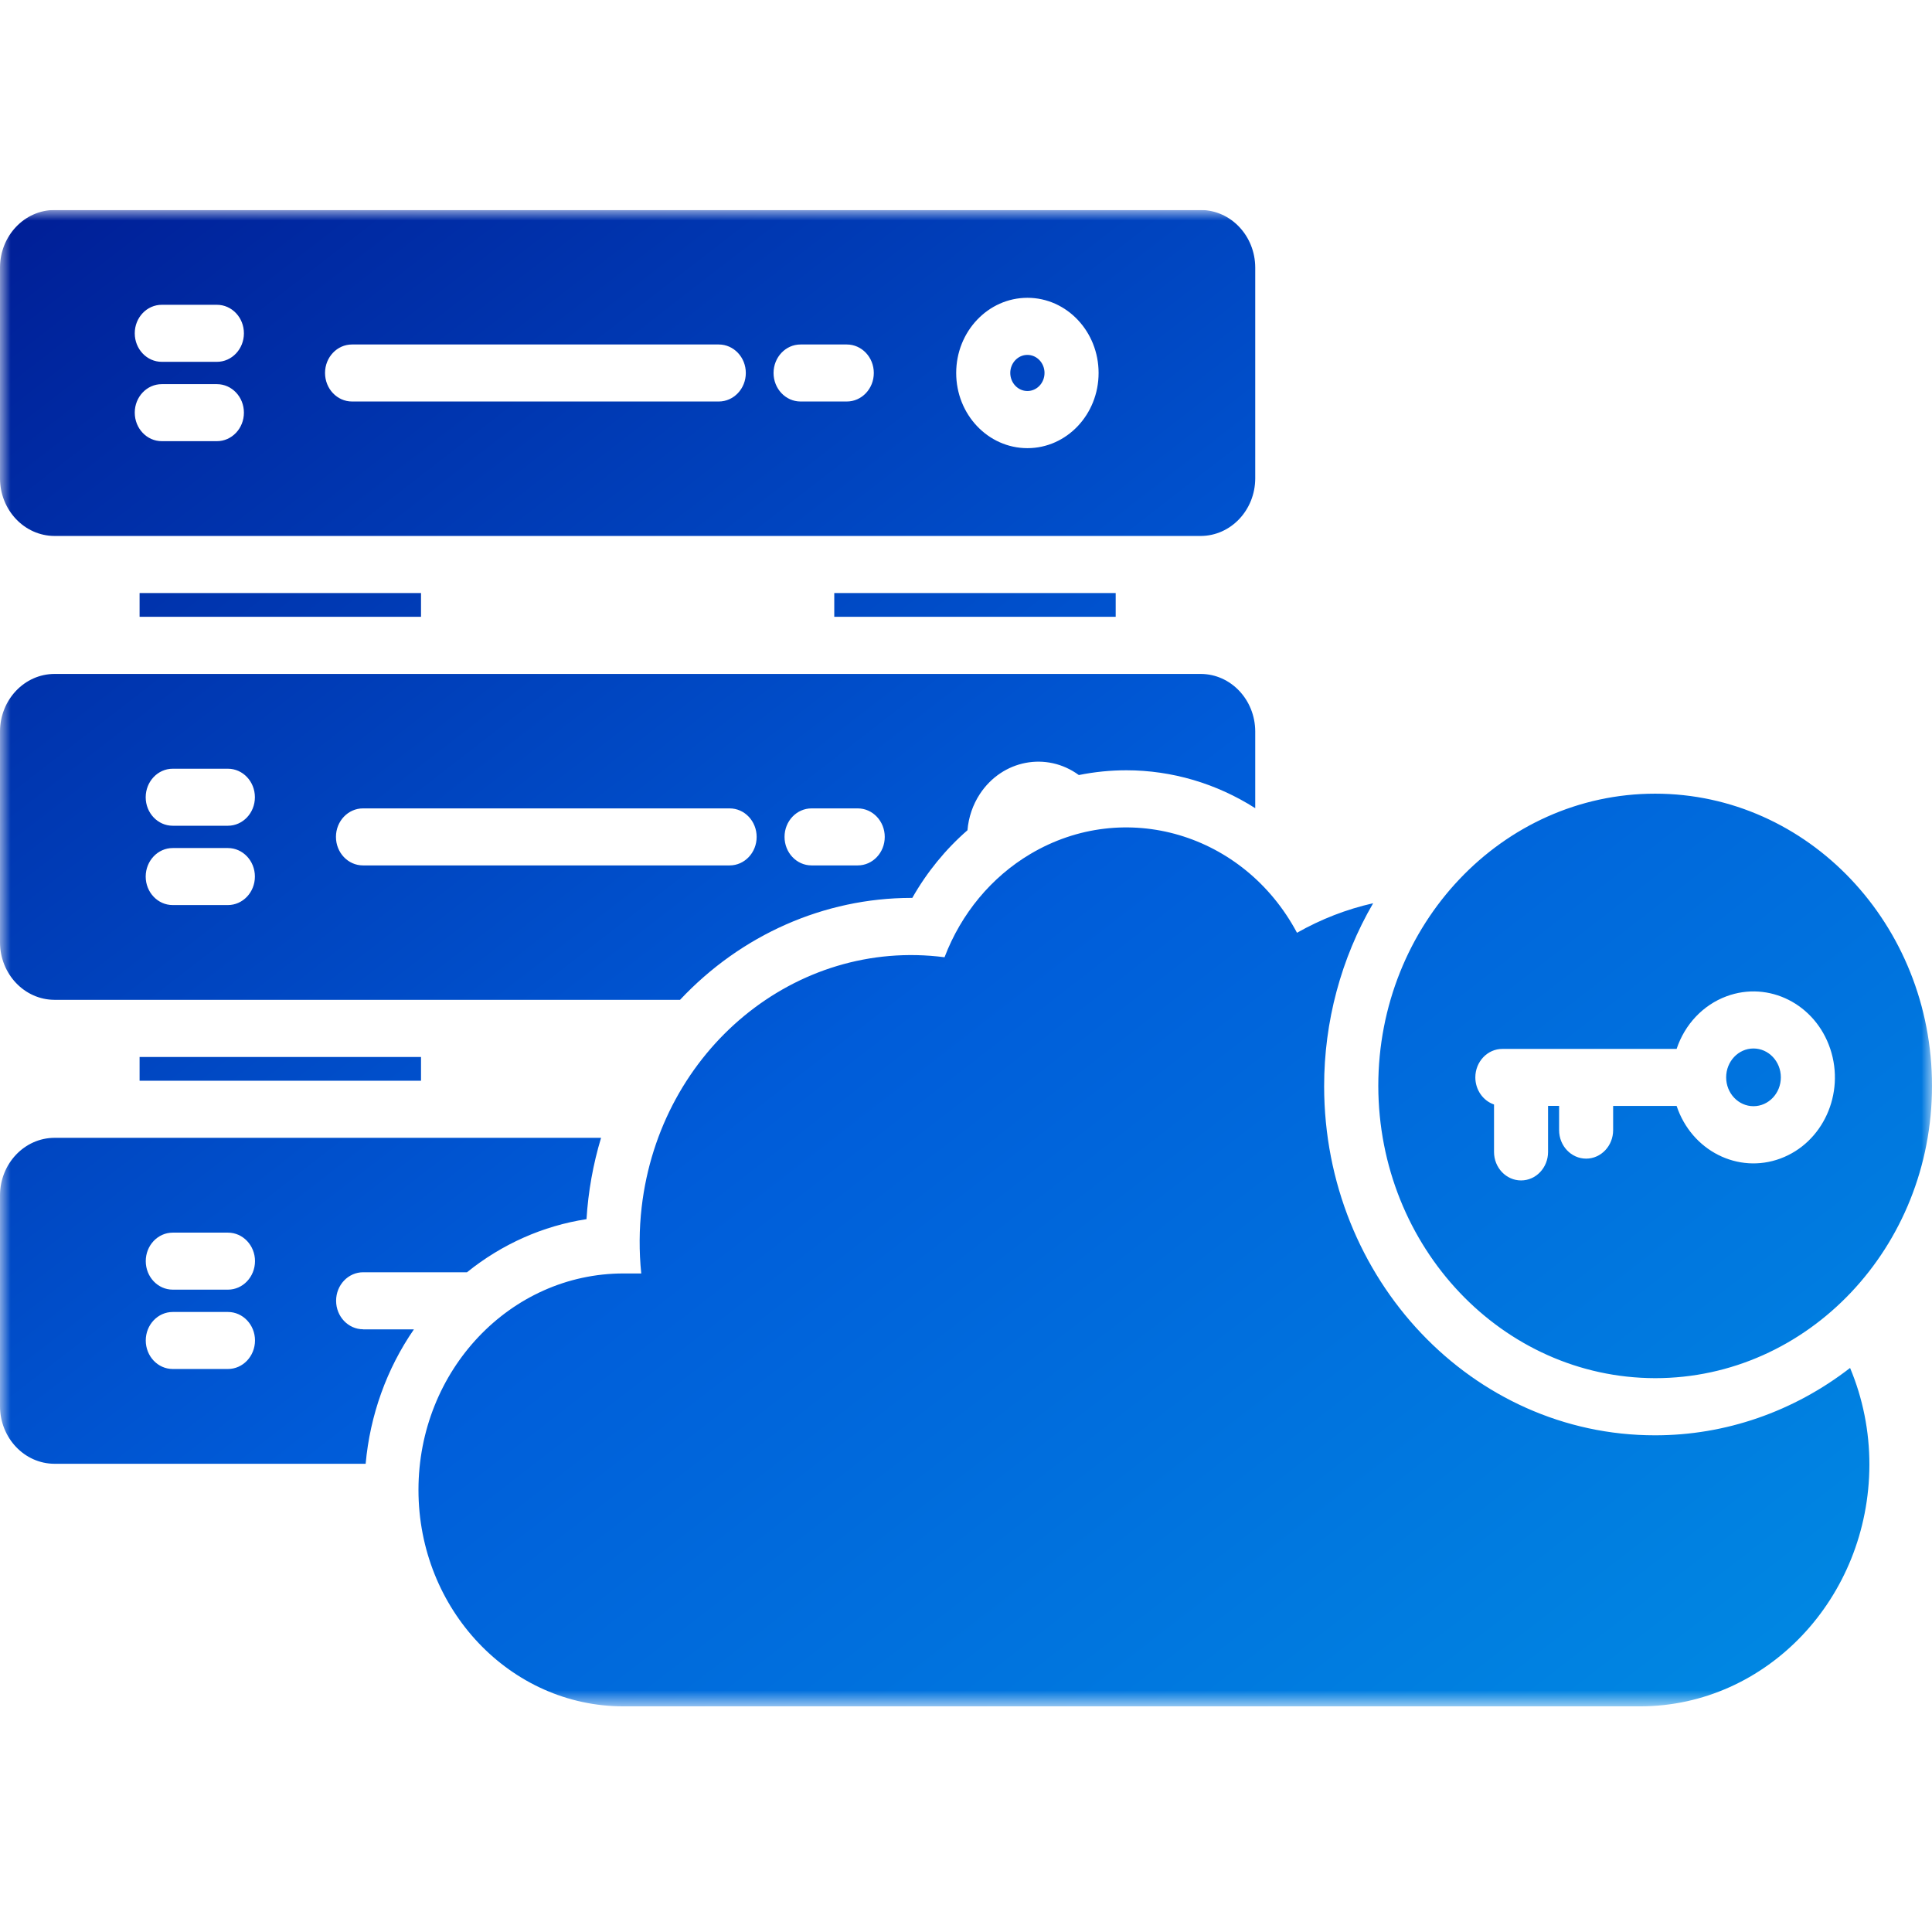 <svg width="92" height="92" viewBox="0 0 92 92" fill="none" xmlns="http://www.w3.org/2000/svg">
<g clip-path="url(#clip0_4755_44103)">
<mask id="mask0_4755_44103" style="mask-type:luminance" maskUnits="userSpaceOnUse" x="0" y="10" width="92" height="72">
<path d="M92 10H0V81.255H92V10Z" fill="white"/>
</mask>
<g mask="url(#mask0_4755_44103)">
<path fill-rule="evenodd" clip-rule="evenodd" d="M48.108 17.761C48.108 17.286 48.474 16.9 48.922 16.9C49.373 16.899 49.739 17.284 49.739 17.759C49.739 18.234 49.376 18.62 48.925 18.62C48.474 18.62 48.111 18.236 48.108 17.761ZM0 44.874V34.83C0.005 33.319 1.164 32.096 2.595 32.092H57.178C58.609 32.096 59.768 33.319 59.773 34.83V38.485C57.922 37.306 55.802 36.682 53.64 36.68C52.88 36.68 52.12 36.756 51.373 36.907C49.836 35.782 47.727 36.186 46.661 37.809C46.325 38.32 46.122 38.915 46.07 39.535C45.028 40.443 44.137 41.532 43.443 42.757H43.382C39.251 42.764 35.291 44.512 32.383 47.611H2.595C1.164 47.607 0.005 46.385 0 44.874ZM37.359 39.853C37.359 40.602 37.934 41.21 38.645 41.21H40.845C41.556 41.21 42.131 40.602 42.131 39.853C42.131 39.103 41.556 38.495 40.845 38.495H38.647C37.936 38.494 37.359 39.101 37.359 39.851C37.359 39.851 37.359 39.852 37.359 39.853ZM15.998 39.853C15.998 40.602 16.573 41.21 17.284 41.21H34.746C35.456 41.21 36.031 40.602 36.031 39.853C36.031 39.103 35.456 38.495 34.746 38.495H17.286C16.576 38.494 15.998 39.101 15.998 39.851C15.998 39.851 15.998 39.852 15.998 39.853ZM6.938 37.964C6.938 38.713 7.513 39.321 8.224 39.321H10.853C11.563 39.321 12.138 38.713 12.138 37.964C12.138 37.214 11.563 36.606 10.853 36.606H8.226C7.516 36.605 6.941 37.212 6.938 37.962C6.938 37.962 6.938 37.963 6.938 37.964ZM6.938 41.741C6.938 42.49 7.513 43.098 8.224 43.098H10.853C11.563 43.098 12.138 42.49 12.138 41.741C12.138 40.991 11.563 40.383 10.853 40.383H8.226C7.516 40.382 6.941 40.989 6.938 41.739C6.938 41.739 6.938 41.74 6.938 41.741ZM20.048 51.463V50.333H6.647V51.463H20.048ZM17.286 63.303H19.71C18.413 65.181 17.62 67.391 17.412 69.704H2.595C1.164 69.7 0.005 68.477 0 66.966V56.921C0.005 55.411 1.164 54.187 2.595 54.182H28.622C28.243 55.439 28.01 56.74 27.929 58.055C25.859 58.373 23.9 59.243 22.238 60.584H17.293C16.582 60.584 16.005 61.191 16.005 61.941C16.005 62.691 16.582 63.299 17.293 63.299L17.286 63.303ZM12.143 63.832C12.143 63.083 11.565 62.475 10.855 62.475H8.226C7.516 62.475 6.941 63.083 6.941 63.832C6.941 64.582 7.516 65.19 8.226 65.19H10.853C11.563 65.191 12.14 64.584 12.143 63.834C12.143 63.834 12.143 63.833 12.143 63.832ZM12.143 60.054C12.143 59.304 11.565 58.697 10.855 58.697H8.226C7.516 58.697 6.941 59.304 6.941 60.054C6.941 60.804 7.516 61.412 8.226 61.412H10.853C11.563 61.413 12.14 60.806 12.143 60.056C12.143 60.055 12.143 60.055 12.143 60.054ZM20.048 29.372V28.241H6.647V29.372H20.048ZM0 22.783V12.739C0.005 11.228 1.164 10.004 2.595 10H57.178C58.609 10.004 59.768 11.228 59.773 12.739V22.783C59.768 24.294 58.609 25.518 57.178 25.522H2.595C1.164 25.518 0.005 24.294 0 22.783ZM45.533 17.761C45.533 19.738 47.051 21.341 48.925 21.341C50.796 21.341 52.314 19.738 52.314 17.761C52.314 15.784 50.796 14.181 48.925 14.181C47.051 14.183 45.533 15.785 45.533 17.761ZM36.836 17.761C36.836 18.511 37.411 19.119 38.121 19.119H40.324C41.035 19.119 41.61 18.511 41.61 17.761C41.61 17.011 41.035 16.404 40.324 16.404H38.124C37.413 16.402 36.838 17.009 36.836 17.759C36.836 17.76 36.836 17.76 36.836 17.761ZM15.478 17.761C15.478 18.511 16.053 19.119 16.763 19.119H34.227C34.938 19.119 35.515 18.511 35.515 17.761C35.515 17.011 34.938 16.404 34.227 16.404H16.765C16.055 16.402 15.478 17.009 15.478 17.759C15.478 17.76 15.478 17.76 15.478 17.761ZM6.417 15.872C6.417 16.622 6.992 17.23 7.703 17.23H10.33C11.04 17.23 11.615 16.622 11.615 15.872C11.615 15.122 11.04 14.514 10.33 14.514H7.705C6.995 14.513 6.417 15.12 6.417 15.87C6.417 15.871 6.417 15.871 6.417 15.872ZM6.417 19.65C6.417 20.4 6.992 21.008 7.703 21.008H10.33C11.04 21.008 11.615 20.4 11.615 19.65C11.615 18.9 11.04 18.293 10.33 18.293H7.705C6.995 18.291 6.417 18.898 6.417 19.648C6.417 19.649 6.417 19.649 6.417 19.65ZM53.128 29.372V28.241H39.727V29.372H53.128ZM78.816 68.348C70.118 68.354 63.061 60.916 63.054 51.733C63.051 48.653 63.861 45.634 65.388 43.011C64.123 43.296 62.903 43.77 61.762 44.418C59.236 39.68 53.549 38.001 49.062 40.668C47.211 41.767 45.77 43.502 44.978 45.583C37.885 44.663 31.427 49.991 30.556 57.481C30.434 58.53 30.428 59.59 30.536 60.641H29.69C24.299 60.641 19.927 65.256 19.927 70.948C19.927 76.641 24.299 81.255 29.69 81.255H78.123C84.135 81.237 89.003 76.096 89.019 69.75C89.021 68.162 88.708 66.592 88.099 65.14C85.407 67.226 82.155 68.35 78.816 68.348ZM83.499 52.676C84.218 52.676 84.802 52.061 84.802 51.302C84.802 50.543 84.218 49.928 83.499 49.928C82.78 49.928 82.198 50.543 82.198 51.302C82.198 51.302 82.198 51.303 82.198 51.303C82.198 52.062 82.782 52.676 83.499 52.676ZM65.633 51.711C65.633 44.025 71.534 37.794 78.816 37.794C86.097 37.793 92 44.023 92 51.709C92 59.395 86.099 65.627 78.818 65.627C78.818 65.627 78.818 65.627 78.816 65.627C71.541 65.613 65.647 59.391 65.633 51.711ZM70.254 51.303C70.254 51.892 70.615 52.414 71.144 52.595V54.854C71.144 55.604 71.722 56.211 72.432 56.211C73.142 56.211 73.717 55.604 73.717 54.854V52.661H74.243V53.816C74.243 54.565 74.82 55.173 75.53 55.173C76.24 55.173 76.816 54.565 76.816 53.816V52.663H79.839C80.55 54.796 82.764 55.917 84.784 55.167C86.805 54.417 87.867 52.081 87.156 49.948C86.446 47.815 84.234 46.694 82.214 47.443C81.102 47.855 80.229 48.776 79.839 49.948H71.543C70.833 49.947 70.256 50.553 70.254 51.303Z" fill="url(#paint0_linear_4755_44103)"/>
</g>
</g>
<defs>
<linearGradient id="paint0_linear_4755_44103" x1="11.505" y1="1.089" x2="80.496" y2="90.166" gradientUnits="userSpaceOnUse">
<stop stop-color="#001E96"/>
<stop offset="0.5" stop-color="#005CD9"/>
<stop offset="1" stop-color="#008CE3"/>
</linearGradient>
<clipPath id="clip0_4755_44103">
<rect width="92" height="71.255" fill="white" transform="translate(0 10)"/>
</clipPath>
</defs>
</svg>
